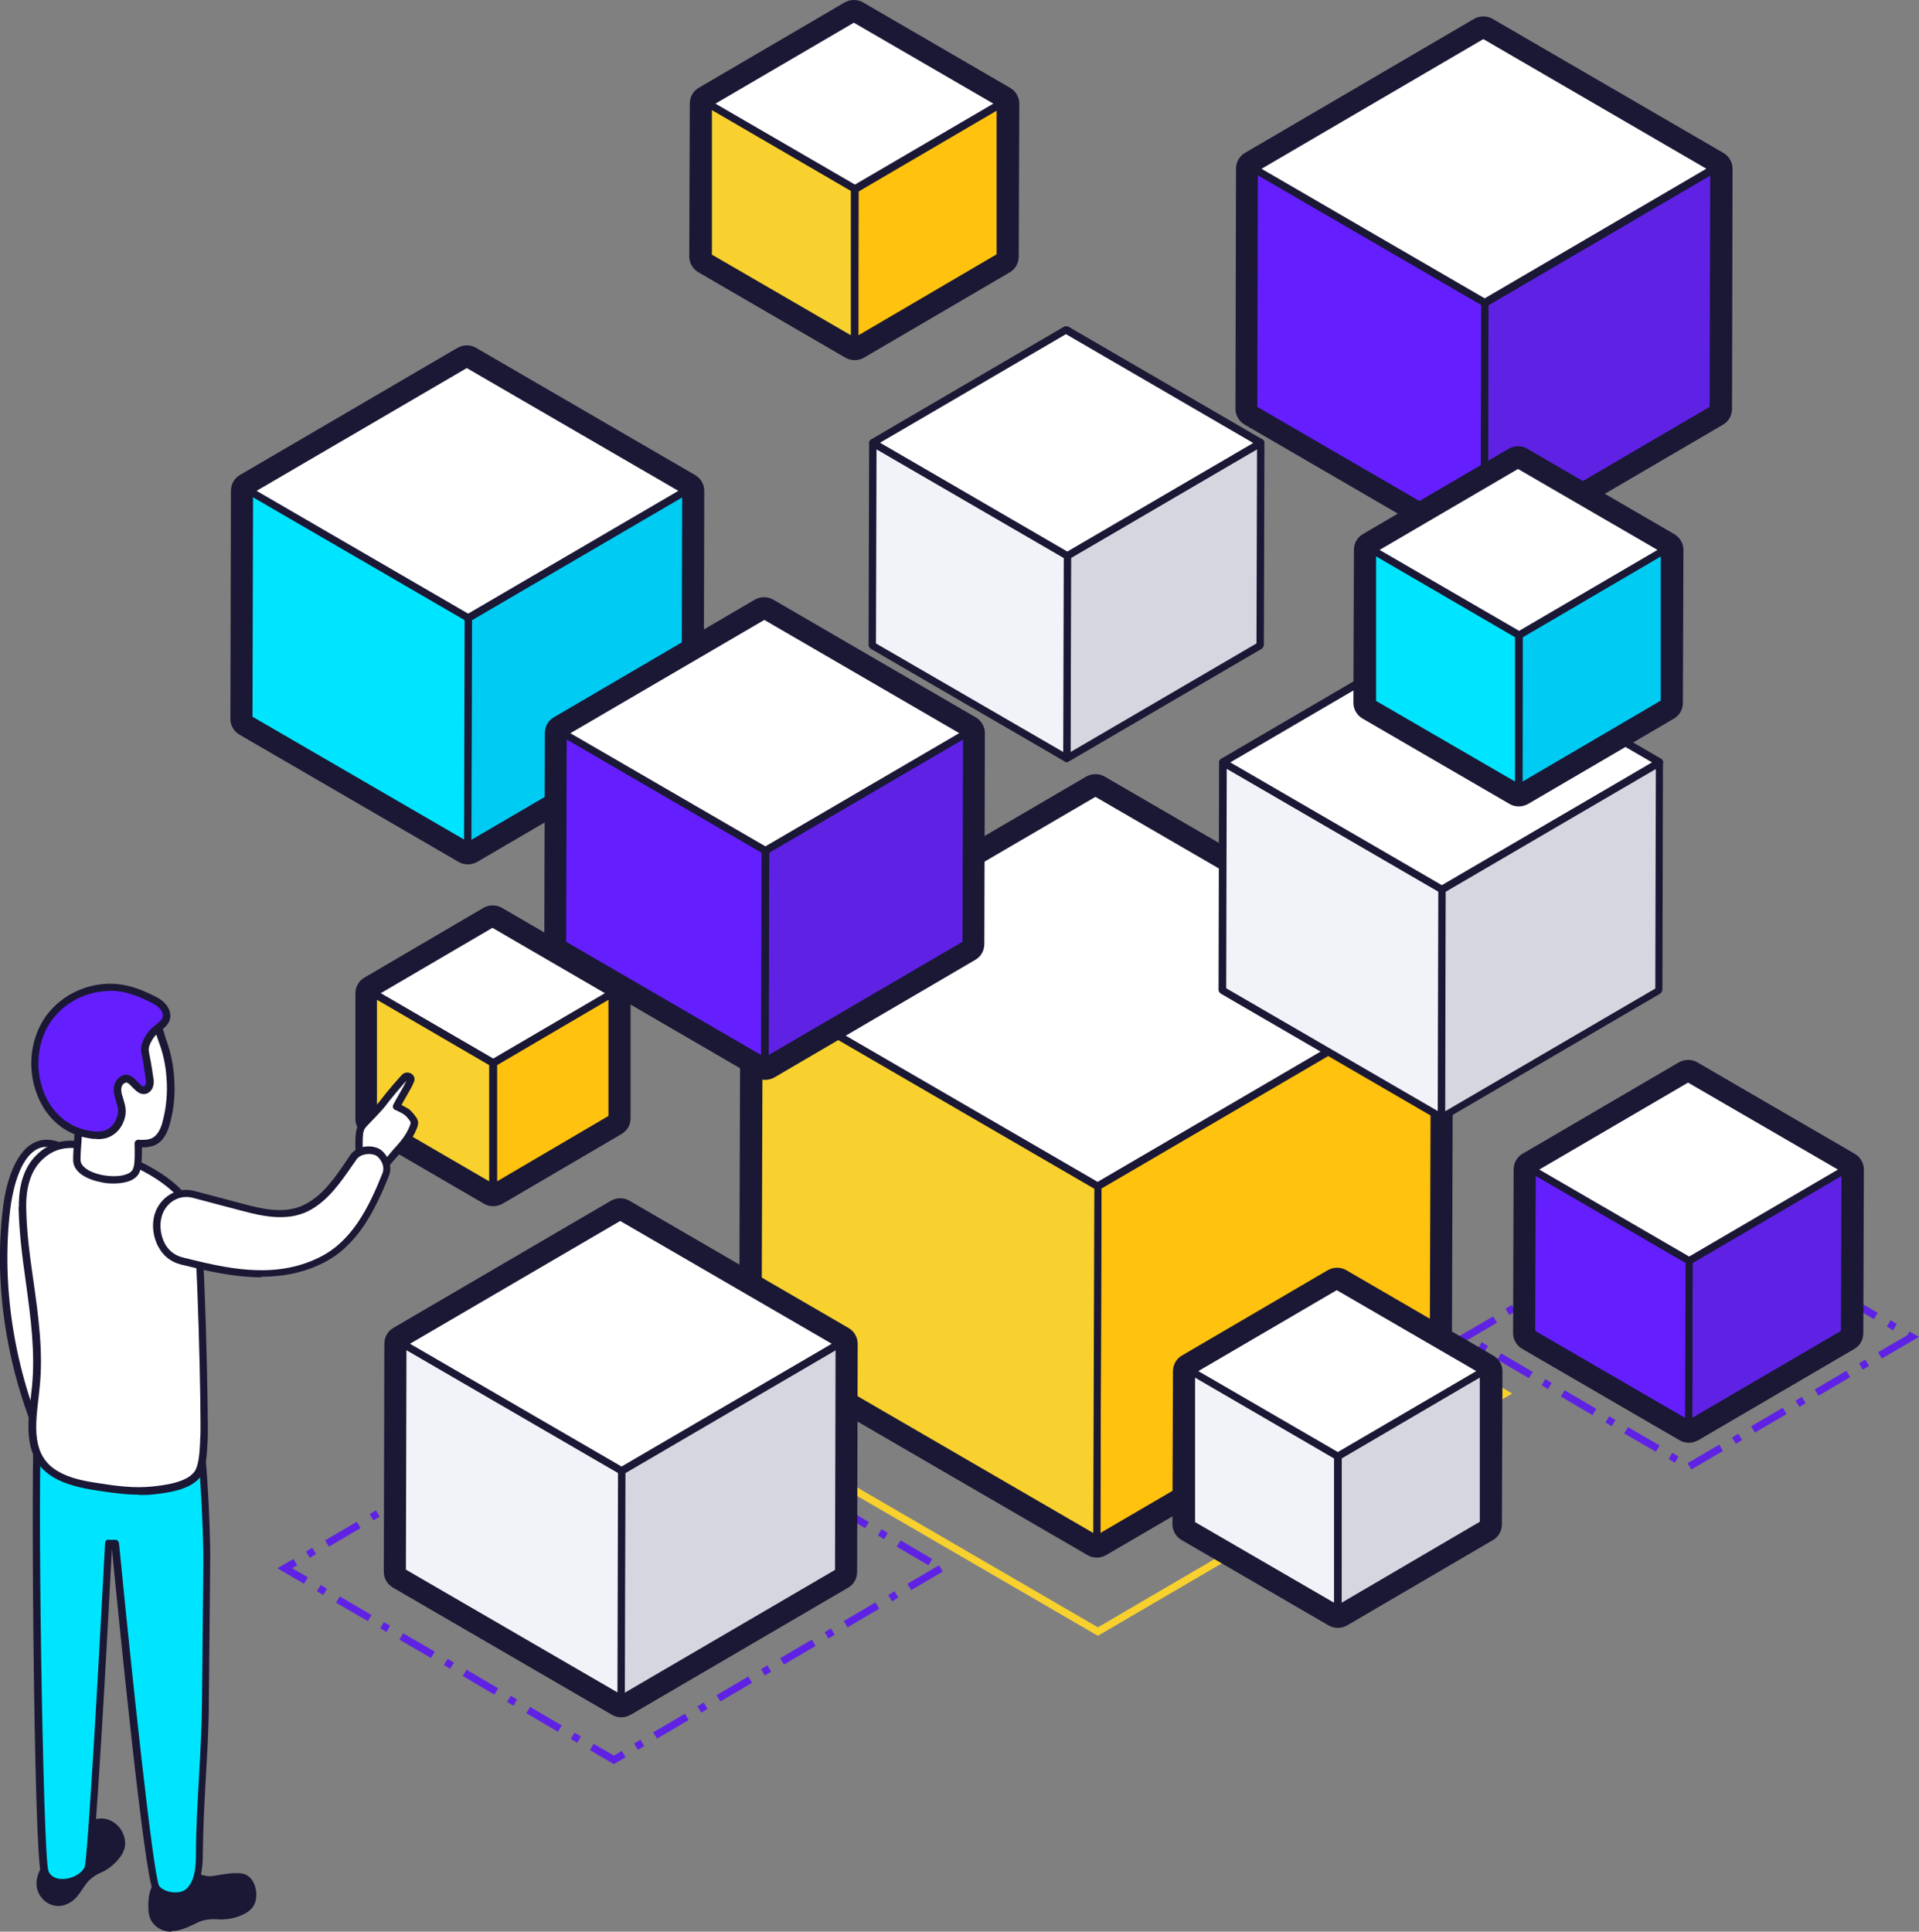 <svg xmlns="http://www.w3.org/2000/svg" width="603" height="607" viewBox="0 0 603 607" fill="none"><rect x="0" y="0" width="603" height="607" fill="#808080" stroke="none"/><g clip-path="url(#clip0_2034_5399)"><path d="M344.988 514.025L344.387 513.682L213.923 437.893L344.13 361.76L344.731 362.103L475.195 437.893L344.988 514.025ZM218.555 437.893L344.988 511.362L470.563 437.893L344.13 364.424L218.469 437.893H218.555Z" fill="#F8D12E"></path><path d="M192.823 554.326L185.36 549.943L186.561 547.967L192.908 551.662L195.396 550.201L196.597 552.178L192.908 554.326H192.823ZM200.457 549.857L199.256 547.881L201.229 546.678L202.429 548.654L200.457 549.857ZM181.329 547.623L179.356 546.42L180.557 544.444L182.53 545.647L181.414 547.623H181.329ZM206.461 546.334L205.26 544.358L215.21 538.515L216.411 540.491L206.461 546.334ZM175.324 544.186L165.374 538.343L166.575 536.367L176.525 542.21L175.324 544.186ZM220.356 538.171L219.156 536.195L221.128 534.992L222.329 536.968L220.356 538.171ZM161.343 536.023L159.37 534.82L160.485 532.844L162.458 534.047L161.343 536.023ZM226.361 534.648L225.16 532.672L235.11 526.829L236.311 528.805L226.361 534.648ZM155.339 532.5L145.389 526.657L146.59 524.68L156.54 530.523L155.339 532.5ZM240.342 526.485L239.141 524.508L241.114 523.305L242.315 525.282L240.342 526.485ZM141.443 524.423L139.47 523.22L140.671 521.243L142.644 522.446L141.443 524.423ZM246.346 523.048L245.145 521.071L255.095 515.228L256.296 517.205L246.346 523.048ZM135.439 520.985L125.489 515.228L126.69 513.252L136.64 519.009L135.439 520.985ZM260.328 514.884L259.127 512.908L261.1 511.705L262.301 513.681L260.328 514.884ZM121.458 512.822L119.485 511.705L120.6 509.729L122.573 510.846L121.458 512.822ZM266.332 511.361L265.131 509.385L275.081 503.542L276.282 505.518L266.332 511.361ZM115.539 509.385L105.589 503.628L106.79 501.651L116.74 507.495L115.539 509.471V509.385ZM280.313 503.198L279.112 501.222L281.085 500.019L282.286 501.995L280.313 503.198ZM101.558 501.222L99.585 500.019L100.786 498.042L102.759 499.245L101.558 501.222ZM286.318 499.675L285.117 497.699L295.067 491.856L296.268 493.832L286.318 499.675ZM95.553 497.699L87.147 492.801L92.208 489.879L93.409 491.856L91.779 492.801L96.754 495.636L95.553 497.613V497.699ZM291.721 491.856L281.771 486.012L282.972 484.036L292.922 489.879L291.721 491.856ZM97.355 489.536L96.154 487.559L98.127 486.356L99.328 488.333L97.355 489.536ZM103.359 486.012L102.158 484.036L112.108 478.193L113.309 480.169L103.359 486.012ZM277.826 483.692L275.853 482.489L276.968 480.513L278.941 481.716L277.826 483.692ZM271.822 480.169L261.872 474.412L263.073 472.436L273.022 478.279L271.822 480.255V480.169ZM117.34 477.763L116.139 475.787L118.112 474.584L119.313 476.56L117.34 477.763ZM123.345 474.24L122.144 472.264L132.094 466.421L133.295 468.397L123.345 474.24ZM257.84 472.006L255.867 470.803L256.982 468.827L258.955 470.03L257.84 472.006ZM251.836 468.569L241.886 462.726L243.087 460.749L253.037 466.593L251.836 468.569ZM137.24 466.163L136.039 464.187L138.012 462.984L139.213 464.96L137.24 466.163ZM143.244 462.64L142.044 460.663L151.994 454.82L153.194 456.797L143.244 462.64ZM237.855 460.492L235.882 459.375L237.083 457.398L239.055 458.515L237.855 460.492ZM231.85 457.054L221.9 451.297L223.101 449.321L233.051 455.078L231.85 457.054ZM157.14 454.563L155.939 452.586L157.912 451.383L159.113 453.36L157.14 454.563ZM163.144 451.039L161.943 449.063L171.893 443.22L173.094 445.196L163.144 451.039ZM217.869 448.891L215.896 447.688L217.011 445.712L218.984 446.829L217.869 448.805V448.891ZM211.865 445.454L201.915 439.611L203.03 437.635L212.98 443.478L211.779 445.454H211.865ZM177.126 442.876L175.925 440.9L177.898 439.697L179.099 441.673L177.126 442.876ZM183.13 439.353L181.929 437.377L192.222 431.362L193.08 431.877L192.394 432.994L192.823 433.682L183.13 439.353ZM197.969 437.291L195.996 436.088L197.111 434.112L199.084 435.229L197.969 437.205V437.291Z" fill="#5F22E4"></path><path d="M531.463 461.781L530.262 459.804L540.212 453.961L541.413 455.937L531.463 461.781ZM526.317 459.632L524.344 458.515L525.459 456.539L527.432 457.656L526.317 459.632ZM520.313 456.195L510.363 450.438L511.563 448.462L521.513 454.219L520.313 456.195ZM545.445 453.703L544.244 451.727L546.217 450.524L547.418 452.5L545.445 453.703ZM551.449 450.18L550.248 448.204L560.198 442.361L561.399 444.337L551.449 450.18ZM506.417 448.118L504.444 447.001L505.645 445.024L507.618 446.227L506.417 448.204V448.118ZM500.413 444.681L490.463 438.838L491.664 436.861L501.614 442.704L500.413 444.681ZM565.43 442.103L564.229 440.126L566.202 438.923L567.403 440.9L565.43 442.103ZM571.435 438.58L570.234 436.603L580.184 430.76L581.384 432.737L571.435 438.58ZM486.431 436.517L484.458 435.314L485.574 433.338L487.546 434.541L486.431 436.517ZM480.427 433.08L470.477 427.237L471.678 425.261L481.628 431.104L480.427 433.08ZM585.33 430.417L584.129 428.44L586.102 427.237L587.303 429.214L585.33 430.417ZM591.334 426.893L590.134 424.917L599.312 419.59L599.998 418.387L603 420.105L591.334 426.893ZM466.446 424.917L464.473 423.714L465.588 421.738L467.561 422.941L466.446 424.917ZM460.441 421.48L458.125 420.105L469.191 413.66L470.391 415.637L461.042 421.136L460.87 420.878L460.527 421.48H460.441ZM594.851 418.043L592.878 416.84L594.079 414.863L596.052 416.066L594.851 418.043ZM588.847 414.52L578.897 408.763L580.098 406.786L590.048 412.543L588.847 414.52ZM474.251 413.231L473.05 411.254L475.023 410.051L476.224 412.028L474.251 413.231ZM480.256 409.708L479.055 407.731L489.005 401.888L490.205 403.865L480.256 409.708ZM574.866 406.357L572.893 405.239L574.094 403.263L576.066 404.38L574.866 406.357ZM568.861 402.833L558.911 397.076L560.112 395.1L570.062 400.857L568.861 402.833ZM494.151 401.545L492.95 399.568L494.923 398.365L496.124 400.342L494.151 401.545ZM500.155 398.021L498.954 396.045L508.904 390.202L510.105 392.178L500.155 398.021ZM554.88 394.67L552.907 393.467L554.108 391.491L556.081 392.694L554.88 394.67ZM548.876 391.233L538.926 385.39L540.127 383.414L550.077 389.171L548.876 391.147V391.233ZM514.137 389.858L512.936 387.882L514.909 386.679L516.11 388.655L514.137 389.858ZM520.141 386.335L518.94 384.359L528.89 378.516L530.091 380.492L520.141 386.335ZM534.98 383.07L533.007 381.867L534.208 379.89L536.181 381.093L534.98 383.07Z" fill="#5F22E4"></path><path d="M579.84 367.431L579.669 418.902L530.605 447.603L530.777 396.131L579.84 367.431Z" fill="#5F22E4"></path><path d="M530.606 448.72C530.606 448.72 530.177 448.72 530.005 448.548C529.662 448.376 529.405 447.946 529.405 447.517L529.576 396.131C529.576 396.131 529.834 395.358 530.177 395.1L579.24 366.4C579.24 366.4 580.012 366.228 580.355 366.4C580.698 366.572 580.956 367.002 580.956 367.431L580.784 418.817C580.784 418.817 580.527 419.59 580.184 419.848L531.12 448.548C531.12 448.548 530.777 448.72 530.52 448.72H530.606ZM531.892 396.819L531.721 445.54L578.468 418.215L578.64 369.494L531.892 396.819Z" fill="#1A1835"></path><path d="M530.777 396.131L530.605 447.603L481.285 418.902L481.37 367.431L530.777 396.131Z" fill="#651FFF"></path><path d="M530.605 448.72C530.605 448.72 530.177 448.72 530.005 448.548L480.598 419.848C480.598 419.848 479.998 419.246 479.998 418.816L480.17 367.431C480.17 367.431 480.427 366.658 480.77 366.4C481.113 366.228 481.542 366.228 481.885 366.4L531.292 395.1C531.292 395.1 531.892 395.702 531.892 396.131L531.721 447.517C531.721 447.517 531.463 448.29 531.12 448.548C530.949 448.634 530.777 448.72 530.52 448.72H530.605ZM482.4 418.215L529.49 445.54L529.662 396.819L482.571 369.493L482.4 418.215Z" fill="#1A1835"></path><path d="M579.84 367.431L530.777 396.131L481.37 367.431L530.434 338.817L579.84 367.431Z" fill="white"></path><path d="M530.777 397.334C530.777 397.334 530.348 397.334 530.176 397.163L480.77 368.462C480.77 368.462 480.169 367.861 480.169 367.431C480.169 367.002 480.427 366.658 480.77 366.4L529.833 337.7C529.833 337.7 530.605 337.528 531.034 337.7L580.441 366.4C580.441 366.4 581.041 367.002 581.041 367.431C581.041 367.861 580.784 368.205 580.441 368.462L531.377 397.163C531.377 397.163 531.034 397.334 530.777 397.334ZM483.686 367.517L530.777 394.842L577.524 367.517L530.434 340.192L483.686 367.517Z" fill="#1A1835"></path><path d="M530.434 338.817L579.841 367.517L579.669 418.902L530.606 447.602L481.199 418.902L481.371 367.517L530.434 338.817ZM530.434 333.06C529.405 333.06 528.461 333.317 527.518 333.833L478.454 362.533C476.653 363.564 475.624 365.455 475.624 367.517L475.452 418.902C475.452 420.965 476.567 422.855 478.369 423.886L527.775 452.586C528.633 453.102 529.662 453.36 530.691 453.36C531.721 453.36 532.664 453.102 533.608 452.586L582.671 423.886C584.472 422.855 585.502 420.965 585.502 418.902L585.673 367.517C585.673 365.455 584.558 363.564 582.757 362.533L533.35 333.833C532.493 333.317 531.463 333.06 530.434 333.06Z" fill="#1A1835"></path><path d="M450.748 310.89L450.405 421.91L344.645 483.779L344.902 372.759L450.748 310.89Z" fill="#FFC20E"></path><path d="M344.645 484.896C344.645 484.896 344.216 484.896 344.044 484.724C343.701 484.552 343.444 484.122 343.444 483.693L343.787 372.759C343.787 372.759 344.044 371.985 344.387 371.728L450.234 309.859C450.234 309.859 451.006 309.687 451.349 309.859C451.692 310.031 451.95 310.461 451.95 310.89L451.606 421.824C451.606 421.824 451.349 422.597 451.006 422.855L345.159 484.724C345.159 484.724 344.816 484.896 344.559 484.896H344.645ZM346.103 373.446L345.76 481.716L449.291 421.223L449.634 312.953L346.103 373.446Z" fill="#1A1835"></path><path d="M344.902 372.759L344.645 483.779L238.112 421.91L238.369 310.89L344.902 372.759Z" fill="#F8D12E"></path><path d="M344.645 484.896C344.645 484.896 344.216 484.896 344.044 484.724L237.512 422.855C237.512 422.855 236.911 422.254 236.911 421.824L237.254 310.89C237.254 310.89 237.512 310.117 237.855 309.859C238.198 309.687 238.627 309.687 238.97 309.859L345.503 371.727C345.503 371.727 346.103 372.329 346.103 372.759L345.76 483.693C345.76 483.693 345.503 484.466 345.159 484.724C344.988 484.81 344.816 484.896 344.559 484.896H344.645ZM239.313 421.222L343.53 481.716L343.873 373.446L239.656 312.952L239.313 421.222Z" fill="#1A1835"></path><path d="M450.749 310.89L344.902 372.759L238.369 310.89L344.216 249.021L450.749 310.89Z" fill="white"></path><path d="M344.902 373.962C344.902 373.962 344.473 373.962 344.302 373.79L237.769 311.921C237.769 311.921 237.168 311.32 237.168 310.89C237.168 310.461 237.426 310.117 237.769 309.859L343.616 247.99C343.616 247.99 344.388 247.819 344.816 247.99L451.349 309.859C451.349 309.859 451.95 310.461 451.95 310.89C451.95 311.32 451.692 311.664 451.349 311.921L345.503 373.79C345.503 373.79 345.159 373.962 344.902 373.962ZM240.685 310.89L344.902 371.384L448.433 310.89L344.216 250.396L240.685 310.89Z" fill="#1A1835"></path><path d="M344.216 249.021L450.749 310.89L450.406 421.824L344.559 483.693L238.026 421.824L238.369 310.89L344.216 249.021ZM344.216 243.264C343.187 243.264 342.243 243.522 341.3 244.038L235.453 305.906C233.652 306.937 232.622 308.828 232.622 310.89L232.279 421.824C232.279 423.886 233.394 425.777 235.196 426.808L341.729 488.676C342.586 489.192 343.616 489.45 344.645 489.45C345.674 489.45 346.618 489.192 347.561 488.676L453.408 426.808C455.209 425.777 456.238 423.886 456.238 421.824L456.582 310.89C456.582 308.828 455.466 306.937 453.665 305.906L347.132 244.038C346.275 243.522 345.245 243.264 344.216 243.264Z" fill="#1A1835"></path><path d="M396.11 139.205L395.938 202.878L335.209 238.366L335.381 174.693L396.11 139.205Z" fill="#D5D6E0"></path><path d="M335.21 239.483C335.21 239.483 334.781 239.483 334.609 239.312C334.266 239.14 334.009 238.71 334.009 238.28L334.18 174.607C334.18 174.607 334.438 173.834 334.781 173.576L395.51 138.088C395.51 138.088 396.282 137.916 396.711 138.088C397.054 138.259 397.311 138.689 397.311 139.119L397.139 202.792C397.139 202.792 396.882 203.565 396.539 203.823L335.81 239.312C335.81 239.312 335.467 239.483 335.21 239.483ZM336.582 175.295L336.411 236.304L394.823 202.19L394.995 141.181L336.582 175.295Z" fill="#1A1835"></path><path d="M335.381 174.693L335.21 238.366L274.138 202.878L274.309 139.205L335.381 174.693Z" fill="#F2F3F8"></path><path d="M335.21 239.483C335.21 239.483 334.781 239.483 334.609 239.311L273.537 203.823C273.537 203.823 272.937 203.221 272.937 202.792L273.109 139.119C273.109 139.119 273.366 138.345 273.709 138.087C274.052 137.916 274.481 137.916 274.824 138.087L335.896 173.576C335.896 173.576 336.496 174.177 336.496 174.607L336.325 238.28C336.325 238.28 336.068 239.054 335.724 239.311C335.553 239.397 335.381 239.483 335.124 239.483H335.21ZM275.253 202.19L334.095 236.304L334.266 175.294L275.425 141.181L275.253 202.19Z" fill="#1A1835"></path><path d="M396.11 139.204L335.381 174.693L274.309 139.204L335.038 103.716L396.11 139.204Z" fill="white"></path><path d="M335.381 175.81C335.381 175.81 334.952 175.81 334.781 175.638L273.709 140.15C273.709 140.15 273.108 139.548 273.108 139.119C273.108 138.689 273.366 138.345 273.709 138.087L334.438 102.599C334.438 102.599 335.21 102.427 335.639 102.599L396.711 138.087C396.711 138.087 397.311 138.689 397.311 139.119C397.311 139.548 397.054 139.892 396.711 140.15L335.982 175.638C335.982 175.638 335.639 175.81 335.381 175.81ZM276.539 139.119L335.381 173.318L393.794 139.204L334.952 105.005L276.539 139.119Z" fill="#1A1835"></path><path d="M192.479 312.093L192.308 351.362L154.91 373.188L154.995 334.005L192.479 312.093Z" fill="#FFC20E"></path><path d="M154.91 374.391C154.91 374.391 154.481 374.391 154.309 374.219C153.966 374.047 153.709 373.618 153.709 373.188V334.005C153.709 334.005 154.052 333.231 154.395 332.974L191.793 311.062C191.793 311.062 192.565 310.89 192.908 311.062C193.251 311.234 193.509 311.663 193.509 312.093V351.276C193.509 351.276 193.166 352.05 192.822 352.307L155.424 374.219C155.424 374.219 155.081 374.391 154.824 374.391H154.91ZM156.196 334.692V371.212L191.193 350.675V314.155L156.196 334.692Z" fill="#1A1835"></path><path d="M154.995 334.005L154.91 373.189L117.254 351.363L117.34 312.093L154.995 334.005Z" fill="#F8D12E"></path><path d="M154.91 374.391C154.91 374.391 154.481 374.391 154.309 374.22L116.654 352.308C116.654 352.308 116.054 351.706 116.054 351.277V312.093C116.054 312.093 116.397 311.32 116.74 311.062C117.083 310.89 117.512 310.89 117.855 311.062L155.51 332.974C155.51 332.974 156.111 333.575 156.111 334.005V373.188C156.111 373.188 155.768 373.962 155.425 374.22C155.253 374.305 155.081 374.391 154.824 374.391H154.91ZM118.37 350.675L153.709 371.212V334.692L118.455 314.155V350.675H118.37Z" fill="#1A1835"></path><path d="M192.479 312.093L154.996 334.005L117.34 312.093L154.824 290.267L192.479 312.093Z" fill="white"></path><path d="M154.995 335.122C154.995 335.122 154.566 335.122 154.395 334.95L116.74 313.038C116.74 313.038 116.139 312.437 116.139 312.007C116.139 311.578 116.396 311.234 116.74 310.976L154.138 289.064C154.138 289.064 154.91 288.892 155.338 289.064L192.994 310.976C192.994 310.976 193.594 311.578 193.594 312.007C193.594 312.437 193.337 312.78 192.994 313.038L155.596 334.95C155.596 334.95 155.253 335.122 154.995 335.122ZM119.656 312.093L154.995 332.63L190.077 312.093L154.738 291.556L119.656 312.093Z" fill="#1A1835"></path><path d="M154.824 290.267L192.48 312.179V351.362L154.996 373.274L117.34 351.362V312.179L154.824 290.267ZM154.824 284.51C153.795 284.51 152.851 284.768 151.908 285.283L114.51 307.195C112.709 308.226 111.679 310.117 111.679 312.179V351.362C111.594 353.425 112.623 355.315 114.424 356.346L152.079 378.258C152.937 378.774 153.966 379.031 154.996 379.031C156.025 379.031 156.969 378.774 157.912 378.258L195.31 356.346C197.111 355.315 198.141 353.425 198.141 351.362V312.179C198.227 310.117 197.197 308.226 195.396 307.195L157.741 285.283C156.883 284.768 155.854 284.51 154.824 284.51Z" fill="#1A1835"></path><path d="M521.428 239.569L521.17 311.148L452.893 351.105L453.065 279.44L521.428 239.569Z" fill="#D5D6E0"></path><path d="M452.893 352.308C452.893 352.308 452.464 352.308 452.293 352.136C451.95 351.964 451.692 351.534 451.692 351.105L451.864 279.44C451.864 279.44 452.121 278.667 452.464 278.409L520.827 238.452C520.827 238.452 521.599 238.281 521.942 238.452C522.285 238.624 522.543 239.054 522.543 239.484L522.371 311.148C522.371 311.148 522.114 311.921 521.771 312.179L453.408 352.136C453.408 352.136 453.065 352.308 452.807 352.308H452.893ZM454.266 280.214L454.094 349.214L520.141 310.632L520.313 241.632L454.266 280.214Z" fill="#1A1835"></path><path d="M453.065 279.44L452.893 351.105L384.102 311.148L384.273 239.569L453.065 279.44Z" fill="#F2F3F8"></path><path d="M452.893 352.308C452.893 352.308 452.465 352.308 452.293 352.136L383.501 312.179C383.501 312.179 382.901 311.577 382.901 311.148L383.072 239.483C383.072 239.483 383.33 238.71 383.673 238.452C384.016 238.28 384.445 238.28 384.788 238.452L453.58 278.409C453.58 278.409 454.18 279.01 454.18 279.44L454.009 351.105C454.009 351.105 453.751 351.878 453.408 352.136C453.237 352.222 453.065 352.308 452.808 352.308H452.893ZM385.303 310.546L451.778 349.128L451.95 280.128L385.474 241.546L385.303 310.546Z" fill="#1A1835"></path><path d="M521.428 239.569L453.065 279.44L384.273 239.569L452.636 199.612L521.428 239.569Z" fill="white"></path><path d="M453.065 280.643C453.065 280.643 452.636 280.643 452.464 280.471L383.673 240.514C383.673 240.514 383.072 239.913 383.072 239.483C383.072 239.054 383.33 238.71 383.673 238.452L452.036 198.495C452.036 198.495 452.808 198.323 453.236 198.495L522.028 238.452C522.028 238.452 522.629 239.054 522.629 239.483C522.629 239.913 522.371 240.257 522.028 240.514L453.665 280.471C453.665 280.471 453.322 280.643 453.065 280.643ZM386.589 239.569L453.065 278.151L519.112 239.569L452.636 200.987L386.589 239.569Z" fill="#1A1835"></path><path d="M215.467 154.242L215.21 225.907L146.933 265.778L147.104 194.199L215.467 154.242Z" fill="#00CBF3"></path><path d="M146.933 266.981C146.933 266.981 146.504 266.981 146.332 266.809C145.989 266.637 145.732 266.207 145.732 265.778L145.903 194.113C145.903 194.113 146.161 193.34 146.504 193.082L214.867 153.125C214.867 153.125 215.639 152.953 215.982 153.125C216.325 153.297 216.582 153.727 216.582 154.156L216.411 225.821C216.411 225.821 216.153 226.594 215.81 226.852L147.447 266.809C147.447 266.809 147.104 266.981 146.847 266.981H146.933ZM148.305 194.887L148.134 263.887L214.181 225.305L214.352 156.305L148.305 194.887Z" fill="#1A1835"></path><path d="M147.104 194.199L146.933 265.778L78.141 225.907L78.313 154.242L147.104 194.199Z" fill="#00E5FF"></path><path d="M146.933 266.98C146.933 266.98 146.504 266.98 146.333 266.809L77.541 226.852C77.541 226.852 76.94 226.25 76.94 225.821L77.112 154.156C77.112 154.156 77.369 153.383 77.712 153.125C78.055 152.953 78.484 152.953 78.828 153.125L147.619 193.082C147.619 193.082 148.22 193.683 148.22 194.113L148.048 265.777C148.048 265.777 147.791 266.551 147.448 266.809C147.276 266.895 147.105 266.98 146.847 266.98H146.933ZM79.342 225.219L145.818 263.801L145.99 194.8L79.514 156.218L79.342 225.219Z" fill="#1A1835"></path><path d="M215.467 154.242L147.104 194.199L78.312 154.242L146.675 114.285L215.467 154.242Z" fill="white"></path><path d="M147.104 195.316C147.104 195.316 146.676 195.316 146.504 195.144L77.712 155.187C77.712 155.187 77.112 154.586 77.112 154.156C77.112 153.727 77.369 153.383 77.712 153.125L146.075 113.168C146.075 113.168 146.847 112.996 147.276 113.168L216.068 153.125C216.068 153.125 216.668 153.727 216.668 154.156C216.668 154.586 216.411 154.929 216.068 155.187L147.705 195.144C147.705 195.144 147.362 195.316 147.104 195.316ZM80.629 154.242L147.104 192.824L213.151 154.242L146.676 115.66L80.629 154.242Z" fill="#1A1835"></path><path d="M146.676 114.285L215.468 154.242L215.296 225.906L146.933 265.863L78.141 225.906L78.313 154.242L146.676 114.285ZM146.676 108.528C145.647 108.528 144.703 108.786 143.76 109.301L75.397 149.258C73.595 150.289 72.566 152.18 72.566 154.242L72.394 225.906C72.394 227.969 73.51 229.859 75.311 230.89L144.103 270.847C144.96 271.363 145.99 271.62 147.019 271.62C148.048 271.62 148.992 271.363 149.935 270.847L218.298 230.89C220.1 229.859 221.129 227.969 221.129 225.906L221.3 154.242C221.3 152.18 220.185 150.289 218.384 149.258L149.592 109.301C148.735 108.786 147.705 108.528 146.676 108.528Z" fill="#1A1835"></path><path d="M538.583 53.018L538.325 128.463L466.36 170.568L466.531 95.123L538.583 53.018Z" fill="#5F22E4"></path><path d="M466.36 171.772C466.36 171.772 465.931 171.772 465.76 171.6C465.417 171.428 465.159 170.998 465.159 170.569L465.331 95.123C465.331 95.123 465.588 94.35 465.931 94.092L537.897 51.987C537.897 51.987 538.669 51.815 539.012 51.987C539.355 52.159 539.612 52.589 539.612 53.018L539.441 128.464C539.441 128.464 539.183 129.237 538.84 129.495L466.875 171.6C466.875 171.6 466.532 171.772 466.274 171.772H466.36ZM467.732 95.811L467.561 168.592L537.21 127.862L537.382 55.081L467.732 95.811Z" fill="#1A1835"></path><path d="M466.532 95.124L466.36 170.569L393.88 128.464L394.137 53.019L466.532 95.124Z" fill="#651FFF"></path><path d="M466.36 171.772C466.36 171.772 465.931 171.772 465.76 171.6L393.28 129.495C393.28 129.495 392.679 128.893 392.679 128.464L392.851 53.018C392.851 53.018 393.108 52.245 393.451 51.987C393.794 51.815 394.223 51.815 394.566 51.987L467.046 94.092C467.046 94.092 467.647 94.694 467.647 95.124L467.475 170.569C467.475 170.569 467.218 171.342 466.875 171.6C466.703 171.686 466.532 171.772 466.274 171.772H466.36ZM395.081 127.862L465.245 168.592L465.417 95.811L395.252 55.081L395.081 127.862Z" fill="#1A1835"></path><path d="M538.583 53.018L466.532 95.123L394.137 53.018L466.103 10.913L538.583 53.018Z" fill="white"></path><path d="M466.532 96.24C466.532 96.24 466.103 96.24 465.931 96.069L393.451 53.964C393.451 53.964 392.851 53.362 392.851 52.932C392.851 52.503 393.108 52.159 393.451 51.901L465.502 9.968C465.502 9.968 466.274 9.796 466.703 9.968L539.183 52.073C539.183 52.073 539.784 52.675 539.784 53.104C539.784 53.534 539.526 53.877 539.183 54.135L467.218 96.24C467.218 96.24 466.875 96.412 466.617 96.412L466.532 96.24ZM396.367 53.018L466.532 93.748L536.181 53.018L466.103 12.288L396.453 53.018H396.367Z" fill="#1A1835"></path><path d="M466.103 10.913L538.583 53.018L538.411 128.463L466.446 170.568L393.966 128.463L394.137 53.018L466.103 10.913ZM466.103 5.156C465.073 5.156 464.13 5.414 463.186 5.929L391.221 48.034C389.42 49.065 388.39 50.956 388.39 53.018L388.219 128.463C388.219 130.526 389.334 132.416 391.135 133.447L463.615 175.552C464.473 176.068 465.502 176.326 466.532 176.326C467.561 176.326 468.504 176.068 469.448 175.552L541.413 133.447C543.215 132.416 544.244 130.526 544.244 128.463L544.415 53.018C544.415 50.956 543.3 49.065 541.499 48.034L469.019 5.929C468.161 5.414 467.132 5.156 466.103 5.156Z" fill="#1A1835"></path><path d="M303.73 230.375L303.558 296.54L240.342 333.489L240.513 267.238L303.73 230.375Z" fill="#5F22E4"></path><path d="M240.342 334.692C240.342 334.692 239.913 334.692 239.742 334.52C239.398 334.348 239.141 333.919 239.141 333.489L239.313 267.238C239.313 267.238 239.57 266.465 239.913 266.207L303.044 229.258C303.044 229.258 303.816 229.086 304.159 229.258C304.502 229.429 304.759 229.859 304.759 230.289L304.588 296.54C304.588 296.54 304.33 297.313 303.987 297.571L240.857 334.52C240.857 334.52 240.514 334.692 240.256 334.692H240.342ZM241.714 267.925L241.543 331.513L302.443 295.938L302.615 232.351L241.714 267.925Z" fill="#1A1835"></path><path d="M240.513 267.238L240.342 333.489L176.782 296.54L176.954 230.375L240.513 267.238Z" fill="#651FFF"></path><path d="M240.342 334.692C240.342 334.692 239.913 334.692 239.741 334.52L176.182 297.571C176.182 297.571 175.582 296.97 175.582 296.54L175.753 230.289C175.753 230.289 176.01 229.516 176.354 229.258C176.697 229.086 177.126 229.086 177.469 229.258L241.028 266.207C241.028 266.207 241.628 266.809 241.628 267.238L241.457 333.489C241.457 333.489 241.2 334.263 240.857 334.52C240.685 334.606 240.513 334.692 240.256 334.692H240.342ZM177.897 295.938L239.141 331.513L239.313 267.926L178.069 232.351L177.897 295.938Z" fill="#1A1835"></path><path d="M303.729 230.375L240.513 267.238L176.954 230.375L240.084 193.425L303.729 230.375Z" fill="white"></path><path d="M240.513 268.441C240.513 268.441 240.084 268.441 239.913 268.269L176.353 231.32C176.353 231.32 175.753 230.718 175.753 230.289C175.753 229.859 176.01 229.515 176.353 229.258L239.484 192.308C239.484 192.308 240.256 192.136 240.685 192.308L304.244 229.258C304.244 229.258 304.845 229.859 304.845 230.289C304.845 230.718 304.587 231.062 304.244 231.32L241.114 268.269C241.114 268.269 240.771 268.441 240.513 268.441ZM179.184 230.375L240.513 265.949L301.414 230.375L240.17 194.8L179.27 230.375H179.184Z" fill="#1A1835"></path><path d="M240.085 193.425L303.644 230.375L303.473 296.625L240.342 333.575L176.783 296.625L176.954 230.375L240.085 193.425ZM240.085 187.668C239.055 187.668 238.112 187.926 237.168 188.441L174.038 225.391C172.237 226.422 171.207 228.312 171.207 230.375L171.036 296.625C171.036 298.688 172.151 300.578 173.952 301.609L237.511 338.559C238.369 339.074 239.399 339.332 240.428 339.332C241.457 339.332 242.401 339.074 243.344 338.559L306.475 301.609C308.276 300.578 309.305 298.688 309.305 296.625L309.477 230.375C309.477 228.312 308.362 226.422 306.561 225.391L243.001 188.441C242.143 187.926 241.114 187.668 240.085 187.668Z" fill="#1A1835"></path><path d="M314.452 32.567L314.28 80.601L268.476 107.411L268.648 59.377L314.452 32.567Z" fill="#FFC20E"></path><path d="M268.476 108.528C268.476 108.528 268.047 108.528 267.876 108.356C267.533 108.184 267.275 107.755 267.275 107.325L267.447 59.291C267.447 59.291 267.704 58.517 268.047 58.26L313.851 31.45C313.851 31.45 314.623 31.278 315.052 31.45C315.395 31.622 315.653 32.051 315.653 32.481L315.481 80.515C315.481 80.515 315.224 81.288 314.881 81.546L269.077 108.356C269.077 108.356 268.734 108.528 268.476 108.528ZM269.763 59.978V105.349L313.165 79.914V34.543L269.763 59.978Z" fill="#1A1835"></path><path d="M268.648 59.377L268.476 107.411L222.415 80.602L222.501 32.567L268.648 59.377Z" fill="#F8D12E"></path><path d="M268.476 108.528C268.476 108.528 268.047 108.528 267.876 108.356L221.729 81.547C221.729 81.547 221.128 80.945 221.128 80.515L221.3 32.481C221.3 32.481 221.557 31.708 221.9 31.45C222.243 31.278 222.672 31.278 223.015 31.45L269.163 58.26C269.163 58.26 269.763 58.861 269.763 59.291L269.591 107.325C269.591 107.325 269.334 108.099 268.991 108.356C268.819 108.442 268.648 108.528 268.391 108.528H268.476ZM223.53 79.914L267.361 105.349V59.978L223.702 34.544V79.914H223.53Z" fill="#1A1835"></path><path d="M314.452 32.567L268.648 59.377L222.5 32.567L268.304 5.757L314.452 32.567Z" fill="white"></path><path d="M268.648 60.494C268.648 60.494 268.219 60.494 268.047 60.322L221.9 33.512C221.9 33.512 221.3 32.911 221.3 32.481C221.3 32.052 221.557 31.708 221.9 31.45L267.704 4.812C267.704 4.812 268.476 4.64 268.905 4.812L315.052 31.622C315.052 31.622 315.653 32.224 315.653 32.653C315.653 33.083 315.395 33.426 315.052 33.684L269.248 60.494C269.248 60.494 268.905 60.666 268.648 60.666V60.494ZM224.817 32.567L268.648 58.002L312.136 32.567L268.305 7.132L224.817 32.567Z" fill="#1A1835"></path><path d="M268.305 5.757L314.452 32.567L314.281 80.601L268.477 107.411L222.329 80.601L222.501 32.567L268.305 5.757ZM268.305 0C267.276 0 266.332 0.258 265.389 0.773L219.585 27.583C217.783 28.614 216.754 30.505 216.754 32.567L216.583 80.601C216.583 82.663 217.698 84.554 219.499 85.585L265.646 112.395C266.504 112.91 267.533 113.168 268.562 113.168C269.592 113.168 270.535 112.91 271.479 112.395L317.283 85.585C319.084 84.554 320.113 82.663 320.113 80.601L320.285 32.567C320.285 30.505 319.17 28.614 317.368 27.583L271.221 0.773C270.364 0.258 269.334 0 268.305 0Z" fill="#1A1835"></path><path d="M523.143 172.802L522.971 220.836L477.167 247.56L477.339 199.612L523.143 172.802Z" fill="#00CBF3"></path><path d="M477.167 248.763C477.167 248.763 476.738 248.763 476.567 248.591C476.224 248.42 475.966 247.99 475.966 247.56L476.138 199.526C476.138 199.526 476.395 198.753 476.738 198.495L522.542 171.685C522.542 171.685 523.314 171.513 523.657 171.685C524 171.857 524.258 172.287 524.258 172.716L524.086 220.751C524.086 220.751 523.829 221.524 523.486 221.782L477.682 248.591C477.682 248.591 477.339 248.763 477.081 248.763H477.167ZM478.454 200.214V245.584L521.856 220.149V174.779L478.454 200.214Z" fill="#1A1835"></path><path d="M477.339 199.612L477.167 247.561L431.106 220.837L431.192 172.803L477.339 199.612Z" fill="#00E5FF"></path><path d="M477.167 248.764C477.167 248.764 476.738 248.764 476.567 248.592L430.42 221.782C430.42 221.782 429.819 221.18 429.819 220.751L429.991 172.717C429.991 172.717 430.248 171.943 430.591 171.686C430.934 171.514 431.363 171.514 431.706 171.686L477.853 198.495C477.853 198.495 478.454 199.097 478.454 199.526L478.282 247.561C478.282 247.561 478.025 248.334 477.682 248.592C477.51 248.678 477.339 248.764 477.081 248.764H477.167ZM432.221 220.149L476.052 245.584V200.214L432.393 174.779V220.149H432.221Z" fill="#1A1835"></path><path d="M523.142 172.802L477.338 199.612L431.191 172.802L476.995 145.993L523.142 172.802Z" fill="white"></path><path d="M477.339 200.729C477.339 200.729 476.91 200.729 476.738 200.557L430.591 173.748C430.591 173.748 429.991 173.146 429.991 172.717C429.991 172.287 430.248 171.943 430.591 171.685L476.395 144.876C476.395 144.876 477.167 144.704 477.596 144.876L523.743 171.685C523.743 171.685 524.343 172.287 524.343 172.717C524.343 173.146 524.086 173.49 523.743 173.748L477.939 200.557C477.939 200.557 477.596 200.729 477.339 200.729ZM433.508 172.803L477.339 198.237L520.827 172.803L476.996 147.368L433.508 172.803Z" fill="#1A1835"></path><path d="M476.996 145.993L523.143 172.802L522.971 220.836L477.167 247.646L431.02 220.836L431.192 172.802L476.996 145.993ZM476.996 140.235C475.967 140.235 475.023 140.493 474.08 141.009L428.276 167.818C426.474 168.85 425.445 170.74 425.445 172.802L425.273 220.836C425.273 222.899 426.388 224.789 428.19 225.82L474.337 252.63C475.195 253.146 476.224 253.403 477.253 253.403C478.283 253.403 479.226 253.146 480.17 252.63L525.974 225.82C527.775 224.789 528.804 222.899 528.804 220.836L528.976 172.802C528.976 170.74 527.861 168.85 526.059 167.818L479.912 141.009C479.055 140.493 478.025 140.235 476.996 140.235Z" fill="#1A1835"></path><path d="M263.673 422.254L263.502 493.918L195.139 533.875L195.31 462.211L263.673 422.254Z" fill="#D5D6E0"></path><path d="M195.139 534.992C195.139 534.992 194.71 534.992 194.538 534.821C194.195 534.649 193.938 534.219 193.938 533.789L194.11 462.125C194.11 462.125 194.367 461.352 194.71 461.094L263.073 421.137C263.073 421.137 263.845 420.965 264.188 421.137C264.531 421.309 264.788 421.738 264.788 422.168L264.617 493.833C264.617 493.833 264.359 494.606 264.016 494.864L195.653 534.821C195.653 534.821 195.31 534.992 195.053 534.992H195.139ZM196.511 462.898L196.34 531.899L262.387 493.317L262.558 424.316L196.511 462.898Z" fill="#1A1835"></path><path d="M195.31 462.211L195.138 533.875L126.347 493.918L126.604 422.254L195.31 462.211Z" fill="#F2F3F8"></path><path d="M195.139 534.992C195.139 534.992 194.71 534.992 194.538 534.82L125.746 494.864C125.746 494.864 125.146 494.262 125.146 493.832L125.318 422.168C125.318 422.168 125.575 421.394 125.918 421.137C126.261 420.965 126.69 420.965 127.033 421.137L195.825 461.094C195.825 461.094 196.425 461.695 196.425 462.125L196.254 533.789C196.254 533.789 195.996 534.563 195.653 534.82C195.482 534.906 195.31 534.992 195.053 534.992H195.139ZM127.548 493.231L194.024 531.813L194.195 462.812L127.719 424.23L127.548 493.231Z" fill="#1A1835"></path><path d="M263.673 422.254L195.31 462.211L126.604 422.254L194.881 382.297L263.673 422.254Z" fill="white"></path><path d="M195.31 463.328C195.31 463.328 194.881 463.328 194.71 463.156L125.918 423.199C125.918 423.199 125.317 422.598 125.317 422.168C125.317 421.738 125.575 421.394 125.918 421.137L194.281 381.18C194.281 381.18 195.053 381.008 195.482 381.18L264.273 421.137C264.273 421.137 264.874 421.738 264.874 422.168C264.874 422.598 264.616 422.941 264.273 423.199L195.91 463.156C195.91 463.156 195.567 463.328 195.31 463.328ZM128.834 422.254L195.31 460.836L261.357 422.254L194.881 383.672L128.834 422.254Z" fill="#1A1835"></path><path d="M194.881 382.297L263.673 422.254L263.502 493.918L195.139 533.875L126.347 493.918L126.519 422.254L194.881 382.297ZM194.881 376.54C193.852 376.54 192.909 376.797 191.965 377.313L123.602 417.27C121.801 418.301 120.772 420.191 120.772 422.254L120.6 493.918C120.6 495.98 121.715 497.871 123.516 498.902L192.308 538.859C193.166 539.374 194.195 539.632 195.225 539.632C196.254 539.632 197.197 539.374 198.141 538.859L266.504 498.902C268.305 497.871 269.334 495.98 269.334 493.918L269.506 422.254C269.506 420.191 268.391 418.301 266.59 417.27L197.798 377.313C196.94 376.797 195.911 376.54 194.881 376.54Z" fill="#1A1835"></path><path d="M466.188 430.846L466.102 478.88L420.298 505.69L420.384 457.656L466.188 430.846Z" fill="#D5D6E0"></path><path d="M420.299 506.807C420.299 506.807 419.87 506.807 419.698 506.635C419.355 506.464 419.098 506.034 419.098 505.604L419.269 457.57C419.269 457.57 419.527 456.797 419.87 456.539L465.674 429.729C465.674 429.729 466.446 429.557 466.789 429.729C467.132 429.901 467.389 430.331 467.389 430.76L467.218 478.794C467.218 478.794 466.96 479.568 466.617 479.826L420.813 506.635C420.813 506.635 420.47 506.807 420.213 506.807H420.299ZM421.585 458.258V503.628L464.987 478.193V432.823L421.585 458.258Z" fill="#1A1835"></path><path d="M420.384 457.656L420.298 505.691L374.151 478.881L374.323 430.847L420.384 457.656Z" fill="#F2F3F8"></path><path d="M420.299 506.807C420.299 506.807 419.87 506.807 419.698 506.636L373.551 479.826C373.551 479.826 372.951 479.224 372.951 478.795L373.122 430.761C373.122 430.761 373.38 429.987 373.723 429.729C374.066 429.558 374.495 429.558 374.838 429.729L420.985 456.539C420.985 456.539 421.585 457.141 421.585 457.57L421.414 505.604C421.414 505.604 421.156 506.378 420.813 506.636C420.642 506.722 420.47 506.807 420.213 506.807H420.299ZM375.352 478.193L419.184 503.628V458.258L375.524 432.823V478.193H375.352Z" fill="#1A1835"></path><path d="M466.188 430.846L420.384 457.656L374.323 430.846L420.127 404.123L466.188 430.846Z" fill="white"></path><path d="M420.384 458.773C420.384 458.773 419.955 458.773 419.784 458.601L373.637 431.792C373.637 431.792 373.036 431.19 373.036 430.761C373.036 430.331 373.293 429.987 373.637 429.729L419.441 402.92C419.441 402.92 420.213 402.748 420.641 402.92L466.788 429.729C466.788 429.729 467.389 430.331 467.389 430.761C467.389 431.19 467.132 431.534 466.788 431.792L420.984 458.601C420.984 458.601 420.641 458.773 420.384 458.773ZM376.553 430.846L420.384 456.281L463.872 430.846L420.041 405.412L376.553 430.846Z" fill="#1A1835"></path><path d="M420.127 404.122L466.274 430.932L466.103 478.966L420.299 505.776L374.152 478.966L374.323 430.932L420.127 404.122ZM420.127 398.365C419.098 398.365 418.154 398.623 417.211 399.139L371.407 425.948C369.606 426.979 368.576 428.87 368.576 430.932L368.405 478.966C368.405 481.029 369.52 482.919 371.321 483.95L417.468 510.76C418.326 511.275 419.355 511.533 420.385 511.533C421.414 511.533 422.357 511.275 423.301 510.76L469.105 483.95C470.906 482.919 471.936 481.029 471.936 478.966L472.107 430.932C472.107 428.87 470.992 426.979 469.191 425.948L423.044 399.139C422.186 398.623 421.157 398.365 420.127 398.365Z" fill="#1A1835"></path><path d="M14.153 455.078C15.868 458.945 19.642 462.124 23.502 460.406C26.504 459.117 27.105 455.766 26.419 452.586C21.272 431.448 18.699 409.966 22.216 388.484C23.588 380.32 28.906 361.674 16.383 359.44C6.433 357.635 3.088 372.501 2.144 379.547C-1.03 405.24 3.688 431.706 14.239 455.078H14.153Z" fill="white"></path><path d="M21.358 462.039C17.841 462.039 14.667 459.117 13.123 455.508C2.23 431.276 -2.145 404.209 0.943 379.375C1.458 374.993 3.431 364.252 9.264 359.955C11.408 358.409 13.81 357.807 16.555 358.323C19.471 358.838 21.787 360.213 23.245 362.447C27.276 368.29 25.218 378.602 23.931 385.476C23.674 386.679 23.502 387.796 23.331 388.741C20.243 407.56 21.529 427.753 27.534 452.415C28.563 456.625 27.191 460.148 24.017 461.523C23.159 461.867 22.216 462.039 21.444 462.039H21.358ZM14.667 360.385C13.209 360.385 11.837 360.815 10.636 361.76C5.318 365.627 3.688 376.454 3.259 379.633C0.257 404.037 4.46 430.675 15.182 454.563C16.726 457.914 19.9 460.664 23.073 459.289C25.561 458.172 25.904 455.25 25.304 452.844C19.299 427.925 17.927 407.388 21.101 388.226C21.272 387.281 21.444 386.164 21.701 384.961C22.988 378.516 24.789 368.72 21.358 363.65C20.157 361.932 18.442 360.901 16.126 360.471C15.611 360.471 15.182 360.299 14.753 360.299L14.667 360.385Z" fill="#1A1835"></path><path d="M13.381 588.697C14.153 587.065 15.268 585.518 16.297 583.971C17.755 581.823 19.299 579.761 21.186 577.956C23.931 575.293 27.877 572.715 31.823 572.629C35.082 572.543 37.913 575.55 38.17 578.73C38.342 580.276 37.741 581.737 36.883 582.94C35.597 584.745 33.538 586.463 31.565 587.323C29.421 588.268 27.534 589.471 26.161 591.447C24.36 593.939 23.159 596.431 20.157 597.462C16.04 598.837 11.665 595.056 12.78 590.33C12.952 589.729 13.123 589.213 13.381 588.697Z" fill="#1A1835"></path><path d="M18.356 598.923C16.726 598.923 15.096 598.321 13.809 597.118C11.837 595.314 11.065 592.736 11.665 590.072C11.837 589.471 12.008 588.869 12.266 588.182C12.866 586.721 13.809 585.432 14.667 584.229C14.925 583.885 15.096 583.628 15.268 583.284C17.069 580.706 18.613 578.73 20.328 577.097C22.044 575.464 26.59 571.598 31.737 571.426C31.737 571.426 31.822 571.426 31.908 571.426C35.511 571.426 38.942 574.605 39.285 578.558C39.542 580.62 38.599 582.425 37.741 583.542C36.283 585.604 34.053 587.409 31.908 588.354C29.678 589.299 28.134 590.502 26.933 592.135C26.59 592.564 26.333 593.08 25.99 593.509C24.531 595.658 23.245 597.634 20.414 598.579C19.728 598.837 18.956 598.923 18.27 598.923H18.356ZM14.324 589.127C14.067 589.643 13.981 590.072 13.809 590.588C13.381 592.392 13.981 594.197 15.268 595.4C16.554 596.517 18.184 596.861 19.728 596.345C21.787 595.658 22.816 594.111 24.188 592.22C24.531 591.791 24.789 591.275 25.218 590.76C26.59 588.869 28.563 587.323 31.136 586.206C32.852 585.432 34.739 583.885 36.025 582.167C36.883 581.05 37.226 579.761 37.14 578.73C36.883 576.324 34.739 573.66 32.08 573.66C32.08 573.66 32.08 573.66 31.994 573.66C27.619 573.746 23.588 577.183 22.13 578.644C20.586 580.19 19.042 581.995 17.412 584.487C17.241 584.831 16.983 585.088 16.726 585.432C15.954 586.549 15.096 587.752 14.582 588.955L14.324 589.127Z" fill="#1A1835"></path><path d="M48.72 593.166C49.235 592.049 50.007 591.189 51.122 590.588C52.837 589.729 54.81 589.643 56.783 589.814C58.498 589.9 60.471 589.814 62.187 590.158C63.645 590.416 64.846 590.931 66.39 590.76C68.62 590.502 70.85 589.986 73.166 589.814C74.367 589.814 75.568 589.728 76.597 590.158C79.17 591.189 79.856 595.314 78.913 597.634C78.312 599.009 77.026 600.04 75.653 600.727C73.595 601.673 70.85 602.274 68.534 602.102C66.132 601.93 63.731 602.102 61.501 603.219C57.641 605.024 53.18 607.602 49.321 603.993C48.291 603.047 47.776 601.587 47.691 600.212C47.519 598.064 47.691 595.314 48.72 593.166Z" fill="#1A1835"></path><path d="M53.781 607C52.065 607 50.264 606.484 48.634 604.938C47.519 603.907 46.747 602.274 46.661 600.384C46.576 599.009 46.404 595.486 47.777 592.736C48.463 591.275 49.492 590.244 50.693 589.642C52.752 588.611 55.068 588.611 56.955 588.697C57.555 588.697 58.155 588.697 58.756 588.697C59.957 588.697 61.243 588.697 62.444 588.955C62.873 588.955 63.302 589.127 63.645 589.213C64.588 589.471 65.446 589.642 66.304 589.557C67.248 589.471 68.191 589.299 69.135 589.127C70.421 588.955 71.794 588.697 73.166 588.611C74.538 588.611 75.825 588.525 77.112 589.041C80.371 590.416 81.143 595.314 80.114 597.978C79.342 599.954 77.626 601.071 76.254 601.672C73.938 602.79 71.022 603.305 68.62 603.133C66.047 602.961 64.074 603.219 62.187 604.079L61.329 604.508C59.099 605.539 56.526 606.828 53.952 606.828L53.781 607ZM49.835 593.681C48.72 595.915 48.806 598.923 48.892 600.126C48.977 601.415 49.406 602.446 50.178 603.133C52.923 605.711 55.925 604.594 60.214 602.532L61.157 602.102C63.388 601.071 65.789 600.727 68.791 600.899C70.764 601.071 73.338 600.555 75.31 599.696C76.597 599.095 77.541 598.235 77.969 597.204C78.656 595.486 78.141 592.048 76.254 591.275C75.396 590.931 74.453 590.931 73.338 591.017C72.137 591.017 70.85 591.275 69.564 591.533C68.62 591.705 67.591 591.877 66.561 591.963C65.275 592.048 64.16 591.791 63.13 591.533C62.787 591.447 62.444 591.361 62.015 591.275C60.986 591.103 59.785 591.017 58.67 591.017C57.984 591.017 57.383 591.017 56.783 591.017C55.239 590.931 53.352 590.931 51.722 591.705C50.95 592.134 50.35 592.736 49.835 593.681Z" fill="#1A1835"></path><path d="M128.748 338.387C128.748 338.387 127.805 338.215 127.462 338.387C127.033 338.559 122.315 344.144 120.428 346.636C119.485 347.925 115.024 352.48 114.51 352.995C113.652 353.854 113.309 354.8 113.052 356.003C112.794 357.377 112.88 361.588 113.052 362.963C113.052 363.307 114.081 364.338 114.681 364.338C114.681 364.338 114.767 364.338 114.853 364.166C115.882 364.939 116.826 365.798 117.512 366.744C118.112 367.517 119.056 367.259 120.085 367.431C123.259 362.447 127.719 359.612 129.864 354.198C130.121 353.511 130.378 352.823 130.121 352.136C129.949 351.448 128.405 349.73 127.805 349.3C127.204 348.871 125.317 347.925 124.631 347.667C124.374 347.582 129.435 339.762 129.092 338.903C129.006 338.645 128.834 338.387 128.577 338.301L128.748 338.387Z" fill="white"></path><path d="M120.085 368.72C120.085 368.72 119.914 368.72 119.828 368.72C119.57 368.72 119.313 368.72 119.056 368.72C118.284 368.72 117.255 368.634 116.568 367.603C115.968 366.829 115.282 366.228 114.51 365.626C113.395 365.541 112.022 364.166 111.851 363.22C111.593 361.674 111.593 357.463 111.851 355.917C112.022 354.714 112.365 353.425 113.566 352.222C114.252 351.534 118.541 347.152 119.399 345.949C120.771 344.058 126.004 337.786 126.776 337.356C127.548 336.926 128.491 336.926 129.177 337.356C129.692 337.614 130.035 338.043 130.207 338.645C130.464 339.504 130.035 340.449 127.204 345.347C126.861 345.949 126.433 346.636 126.175 347.238C127.033 347.667 127.976 348.183 128.491 348.527C129.177 349.042 130.893 350.933 131.236 351.964C131.579 352.995 131.236 354.026 130.893 354.799C129.52 358.151 127.29 360.643 125.146 363.049C123.688 364.681 122.23 366.314 120.943 368.204C120.686 368.548 120.342 368.72 119.999 368.72H120.085ZM115.711 363.564C116.74 364.252 117.683 365.111 118.455 366.142C118.455 366.228 118.627 366.228 119.227 366.314C119.313 366.314 119.399 366.314 119.485 366.314C120.771 364.509 122.144 362.963 123.43 361.416C125.575 359.096 127.548 356.862 128.748 353.854C128.92 353.425 129.092 352.909 129.006 352.565C128.834 352.136 127.633 350.675 127.119 350.331C126.69 349.987 124.889 349.042 124.202 348.784C123.859 348.699 123.602 348.355 123.516 348.097C123.259 347.41 123.516 347.238 125.232 344.144C126.004 342.855 127.204 340.707 127.719 339.59C126.69 340.707 122.916 345.09 121.2 347.41C120.171 348.87 115.453 353.596 115.196 353.94C114.596 354.542 114.252 355.143 114.081 356.346C113.909 357.549 113.909 361.33 114.081 362.791C114.167 362.877 114.338 363.049 114.51 363.22H114.681C115.024 363.22 115.367 363.392 115.625 363.65L115.711 363.564Z" fill="#1A1835"></path><path d="M11.922 448.719C12.523 445.54 43.316 444.251 49.835 444.938C57.04 445.626 59.184 432.565 61.072 440.298C63.645 450.953 65.017 480.513 64.931 491.34C64.846 505.776 64.674 520.298 64.503 534.734C64.331 551.06 62.701 565.84 62.615 582.166C62.615 586.635 62.272 591.704 59.013 594.454C56.526 596.516 51.293 596.087 48.977 593.165C46.318 589.9 36.111 484.981 36.111 484.981H34.052C34.052 484.981 28.82 585.002 27.534 587.236C24.617 592.306 15.697 593.165 13.981 588.095C11.922 581.909 10.636 454.906 11.922 448.633V448.719Z" fill="#00E5FF"></path><path d="M54.982 596.946C54.982 596.946 54.295 596.946 54.038 596.946C51.636 596.688 49.492 595.657 48.12 594.025C45.461 590.759 37.141 507.065 35.168 486.614C33.881 511.791 29.85 585.69 28.563 587.924C26.504 591.533 21.958 593.079 18.613 592.736C15.783 592.478 13.724 590.931 12.866 588.611C10.55 581.737 9.692 453.617 10.722 448.547C10.893 447.516 11.322 445.54 28.563 444.337C36.797 443.735 46.404 443.478 49.921 443.821C52.923 444.079 54.896 441.415 56.526 439.353C57.727 437.806 58.67 436.517 60.042 436.775C61.329 437.033 61.844 438.494 62.187 440.04C64.76 450.61 66.218 479.739 66.047 491.426L65.618 534.82C65.618 542.983 65.103 550.974 64.674 558.622C64.246 566.27 63.817 574.175 63.731 582.338C63.731 587.494 63.13 592.564 59.699 595.485C58.498 596.517 56.783 597.032 54.896 597.032L54.982 596.946ZM34.138 483.864H36.283C36.883 483.864 37.312 484.38 37.398 484.981C41.429 526.313 48.12 589.127 50.007 592.65C50.864 593.681 52.494 594.454 54.295 594.626C55.925 594.798 57.469 594.454 58.413 593.681C61.243 591.275 61.586 586.549 61.586 582.338C61.586 574.175 62.101 566.184 62.53 558.536C62.959 550.888 63.388 542.983 63.474 534.82L63.902 491.426C63.988 481.114 62.616 451.211 60.042 440.642C59.871 439.955 59.699 439.525 59.614 439.267C59.27 439.611 58.842 440.212 58.498 440.728C56.783 443.048 54.038 446.571 49.835 446.141C42.373 445.368 15.611 447.001 13.123 449.149C11.579 458.257 13.466 582.596 15.182 587.838C15.868 589.814 17.841 590.33 18.956 590.416C21.444 590.673 25.046 589.47 26.59 586.807C27.619 583.284 30.965 524.079 33.023 484.895C33.023 484.294 33.538 483.778 34.138 483.778V483.864Z" fill="#1A1835"></path><path d="M7.033 379.289C7.291 398.279 13.209 417.098 11.236 436.002C10.207 445.626 7.548 457.312 17.326 463.241C21.358 465.647 26.161 466.593 30.793 467.28C36.454 468.225 42.201 468.913 47.862 468.311C52.237 467.881 59.957 466.85 62.273 462.554C63.816 459.718 63.731 454.734 63.988 451.555C64.245 448.032 63.13 387.538 61.329 382.64C57.126 371.469 43.059 365.111 32.594 361.674C25.646 359.354 18.785 357.807 12.78 363.22C8.234 367.259 6.947 373.446 7.033 379.289Z" fill="white"></path><path d="M43.745 469.686C39.199 469.686 34.653 468.998 30.622 468.397C25.732 467.624 20.929 466.678 16.726 464.186C7.376 458.601 8.577 448.204 9.692 439.009C9.778 437.892 9.95 436.861 10.036 435.83C11.151 424.917 9.607 413.832 8.148 403.091C7.033 395.272 6.004 387.28 5.833 379.289H5.918C5.833 371.813 7.891 366.056 12.094 362.361C18.613 356.518 25.99 358.322 33.023 360.642C49.149 365.97 59.099 373.188 62.53 382.296C64.417 387.366 65.532 448.29 65.275 451.727C65.275 452.328 65.275 452.93 65.189 453.617C65.017 456.711 64.846 460.663 63.474 463.241C61.072 467.71 54.038 468.998 48.12 469.6C46.661 469.772 45.289 469.772 43.831 469.772L43.745 469.686ZM22.387 360.728C19.299 360.728 16.383 361.588 13.638 364.08C9.95 367.345 8.148 372.501 8.234 379.289C8.32 387.108 9.435 395.1 10.55 402.833C12.094 413.746 13.638 425.003 12.437 436.174C12.351 437.205 12.18 438.322 12.094 439.353C11.065 448.204 9.95 457.398 18.013 462.21C21.872 464.53 26.333 465.389 31.05 466.077C36.454 466.936 42.115 467.71 47.862 467.108C50.95 466.764 59.185 465.991 61.415 461.952C62.53 459.804 62.702 456.195 62.873 453.359C62.873 452.672 62.873 452.071 62.959 451.469C63.302 446.313 62.015 387.366 60.386 383.07C57.298 374.821 47.605 367.775 32.337 362.791C28.992 361.674 25.647 360.728 22.473 360.728H22.387Z" fill="#1A1835"></path><path d="M49.749 381.781C51.293 377.055 55.925 374.047 60.728 375.336C65.789 376.711 70.936 378 75.996 379.375C82.515 381.093 89.892 382.812 96.325 379.633C102.844 376.367 107.047 369.579 111.079 363.736C112.623 361.416 116.311 360.9 118.713 362.189C120.085 362.876 122.572 365.97 121.286 369.149C117.083 379.804 111.679 390.889 100.957 396.131C86.633 403.177 71.45 399.74 57.126 396.131C50.435 394.498 48.291 386.765 49.835 381.695L49.749 381.781Z" fill="white"></path><path d="M82.172 401.373C73.166 401.373 64.417 399.224 56.783 397.334C53.781 396.561 51.379 394.756 49.835 391.92C48.034 388.741 47.605 384.702 48.634 381.437C50.35 376.024 55.839 372.844 60.986 374.219L76.254 378.258C82.859 380.062 89.806 381.523 95.725 378.516C101.386 375.68 105.16 370.18 108.848 364.767C109.277 364.165 109.62 363.564 110.049 362.962C112.108 360.041 116.482 359.611 119.141 360.986C121.029 362.017 123.688 365.626 122.229 369.407C117.769 380.578 112.194 391.663 101.3 396.99C95.039 400.084 88.52 401.201 82.087 401.201L82.172 401.373ZM50.864 382.125C50.007 384.788 50.435 388.225 51.808 390.803C52.666 392.35 54.295 394.326 57.297 395.1C70.764 398.451 86.032 402.232 100.357 395.1C110.564 390.116 115.882 379.461 120.171 368.72C121.2 366.142 119.141 363.65 118.198 363.134C116.397 362.189 113.309 362.533 112.022 364.337C111.593 364.939 111.25 365.54 110.821 366.056C107.133 371.383 103.016 377.484 96.84 380.578C90.235 383.843 82.773 382.296 75.739 380.406L60.471 376.367C56.354 375.336 52.237 377.742 50.864 382.039V382.125Z" fill="#1A1835"></path><path d="M17.412 335.981C17.927 329.622 20.586 323.178 25.818 319.569C31.394 315.788 41.344 315.272 47.176 318.881C49.235 320.17 50.093 324.553 50.95 326.701C52.409 330.568 53.267 334.606 53.61 338.731C53.953 343.285 53.61 347.925 52.409 352.308C51.808 354.8 50.779 357.377 48.549 358.666C47.005 359.526 45.204 359.526 43.402 359.44C43.488 365.798 43.145 366.744 42.802 367.775C40.915 373.102 24.017 370.954 24.103 364.595C24.103 362.103 24.36 360.127 24.789 352.995C22.816 351.534 21.015 349.816 19.728 347.753C17.584 344.316 17.069 340.02 17.412 335.981Z" fill="white"></path><path d="M35.683 371.899C34.482 371.899 33.195 371.813 32.08 371.555C27.706 370.782 22.988 368.548 22.988 364.509C22.988 362.705 23.074 361.244 23.331 357.893C23.331 356.69 23.503 355.229 23.674 353.51C21.616 351.964 19.986 350.159 18.785 348.269C16.812 345.003 15.954 340.707 16.297 335.809C16.898 328.333 20.157 321.975 25.218 318.537C31.394 314.327 41.687 314.069 47.863 317.85C49.836 319.053 50.779 322.146 51.551 324.552C51.723 325.154 51.894 325.755 52.066 326.271C53.524 330.224 54.467 334.348 54.725 338.645C55.068 343.371 54.725 348.097 53.524 352.565C52.923 354.885 51.894 358.065 49.149 359.611C47.691 360.385 46.147 360.557 44.603 360.557C44.603 365.97 44.26 367.001 43.917 368.118C42.974 370.868 39.457 371.899 35.683 371.899ZM18.613 335.981C18.27 340.363 19.042 344.23 20.758 347.066C21.873 348.87 23.417 350.503 25.475 351.964C25.819 352.221 25.99 352.565 25.99 352.995C25.819 355.057 25.733 356.69 25.647 358.065C25.39 361.33 25.304 362.791 25.304 364.509C25.304 366.915 28.992 368.72 32.509 369.321C36.969 370.095 41.087 369.235 41.773 367.345C42.116 366.4 42.459 365.54 42.287 359.354C42.287 359.01 42.373 358.752 42.63 358.494C42.888 358.237 43.145 358.151 43.488 358.151C44.946 358.237 46.662 358.237 47.949 357.549C49.921 356.432 50.779 353.854 51.208 351.964C52.323 347.667 52.666 343.285 52.323 338.731C52.066 334.692 51.208 330.739 49.75 327.044C49.578 326.529 49.407 325.927 49.149 325.24C48.549 323.264 47.691 320.6 46.49 319.826C41.172 316.561 31.737 316.819 26.333 320.514C21.873 323.521 18.956 329.364 18.442 336.067L18.613 335.981Z" fill="#1A1835"></path><path d="M48.205 324.381C48.205 324.381 48.977 323.693 49.492 323.264C50.693 322.319 51.98 321.373 52.323 319.827C52.58 318.538 51.98 317.163 51.122 316.218C50.264 315.272 49.063 314.585 47.862 313.984C44.774 312.437 41.601 311.148 38.17 310.546C30.107 309.172 21.444 312.437 16.297 318.71C16.297 318.71 16.211 318.881 16.125 318.881C6.004 331.427 11.15 353.854 28.391 356.518C30.364 356.862 32.594 356.776 34.396 355.831C36.283 354.8 37.569 352.909 38.17 350.847C38.942 348.183 37.827 346.379 37.226 343.801C36.883 342.34 36.969 340.536 38.17 339.59C41.429 336.841 42.802 342.684 45.375 342.512C46.233 342.512 46.833 341.653 47.09 340.879C47.262 340.106 47.09 339.247 47.09 338.387C46.747 336.067 46.404 333.661 45.889 331.427C45.461 329.451 45.632 328.591 46.576 326.701C47.09 325.67 47.605 324.897 48.291 324.295L48.205 324.381Z" fill="#651FFF"></path><path d="M30.536 357.893C29.764 357.893 28.992 357.893 28.22 357.721C20.586 356.604 14.582 351.62 11.665 343.972C8.234 335.208 9.692 325.154 15.268 318.194L15.439 318.022C20.929 311.405 29.935 308.054 38.427 309.429C41.515 309.945 44.689 311.062 48.463 312.952C49.664 313.554 50.95 314.241 51.98 315.444C53.181 316.819 53.781 318.538 53.438 320.084C53.009 321.975 51.551 323.092 50.35 324.037L50.178 324.209C49.664 324.553 49.321 324.896 49.063 325.154C48.463 325.756 48.034 326.357 47.519 327.302C46.662 328.935 46.576 329.622 46.919 331.255C47.262 332.802 47.519 334.434 47.777 335.981C47.862 336.754 48.034 337.528 48.12 338.301C48.291 339.16 48.463 340.192 48.12 341.309C47.777 342.684 46.662 343.715 45.375 343.801C43.745 343.887 42.63 342.684 41.601 341.652C40.057 340.02 39.714 339.848 38.77 340.621C37.998 341.309 37.998 342.598 38.256 343.715C38.427 344.316 38.599 344.918 38.77 345.433C39.285 347.152 39.885 348.956 39.199 351.362C38.513 353.94 36.883 356.002 34.825 357.034C33.624 357.721 32.166 357.979 30.45 357.979L30.536 357.893ZM34.481 311.406C27.877 311.406 21.358 314.413 17.155 319.483L16.983 319.655C11.923 325.927 10.636 335.122 13.724 343.113C16.383 349.902 21.701 354.37 28.477 355.401C30.707 355.745 32.423 355.573 33.71 354.885C35.168 354.112 36.369 352.565 36.883 350.589C37.398 348.87 36.969 347.667 36.454 346.035C36.283 345.433 36.111 344.832 35.94 344.144C35.425 341.91 35.94 339.934 37.226 338.731C39.971 336.411 42.03 338.645 43.231 339.934C43.917 340.621 44.603 341.481 45.118 341.395C45.375 341.395 45.632 341.051 45.804 340.621C45.975 340.02 45.804 339.332 45.718 338.645C45.632 337.872 45.461 337.098 45.375 336.325C45.118 334.778 44.946 333.231 44.603 331.685C44.088 329.536 44.26 328.333 45.375 326.185C45.975 325.068 46.576 324.209 47.348 323.436C47.348 323.436 48.12 322.662 48.72 322.233L48.892 322.061C49.921 321.287 50.95 320.514 51.122 319.483C51.294 318.709 50.95 317.678 50.178 316.905C49.406 316.046 48.291 315.444 47.262 314.929C43.745 313.124 40.743 312.093 37.913 311.577C36.712 311.405 35.597 311.32 34.396 311.32L34.481 311.406Z" fill="#1A1835"></path></g><defs><clipPath id="clip0_2034_5399"><rect width="603" height="607" fill="white"></rect></clipPath></defs></svg>